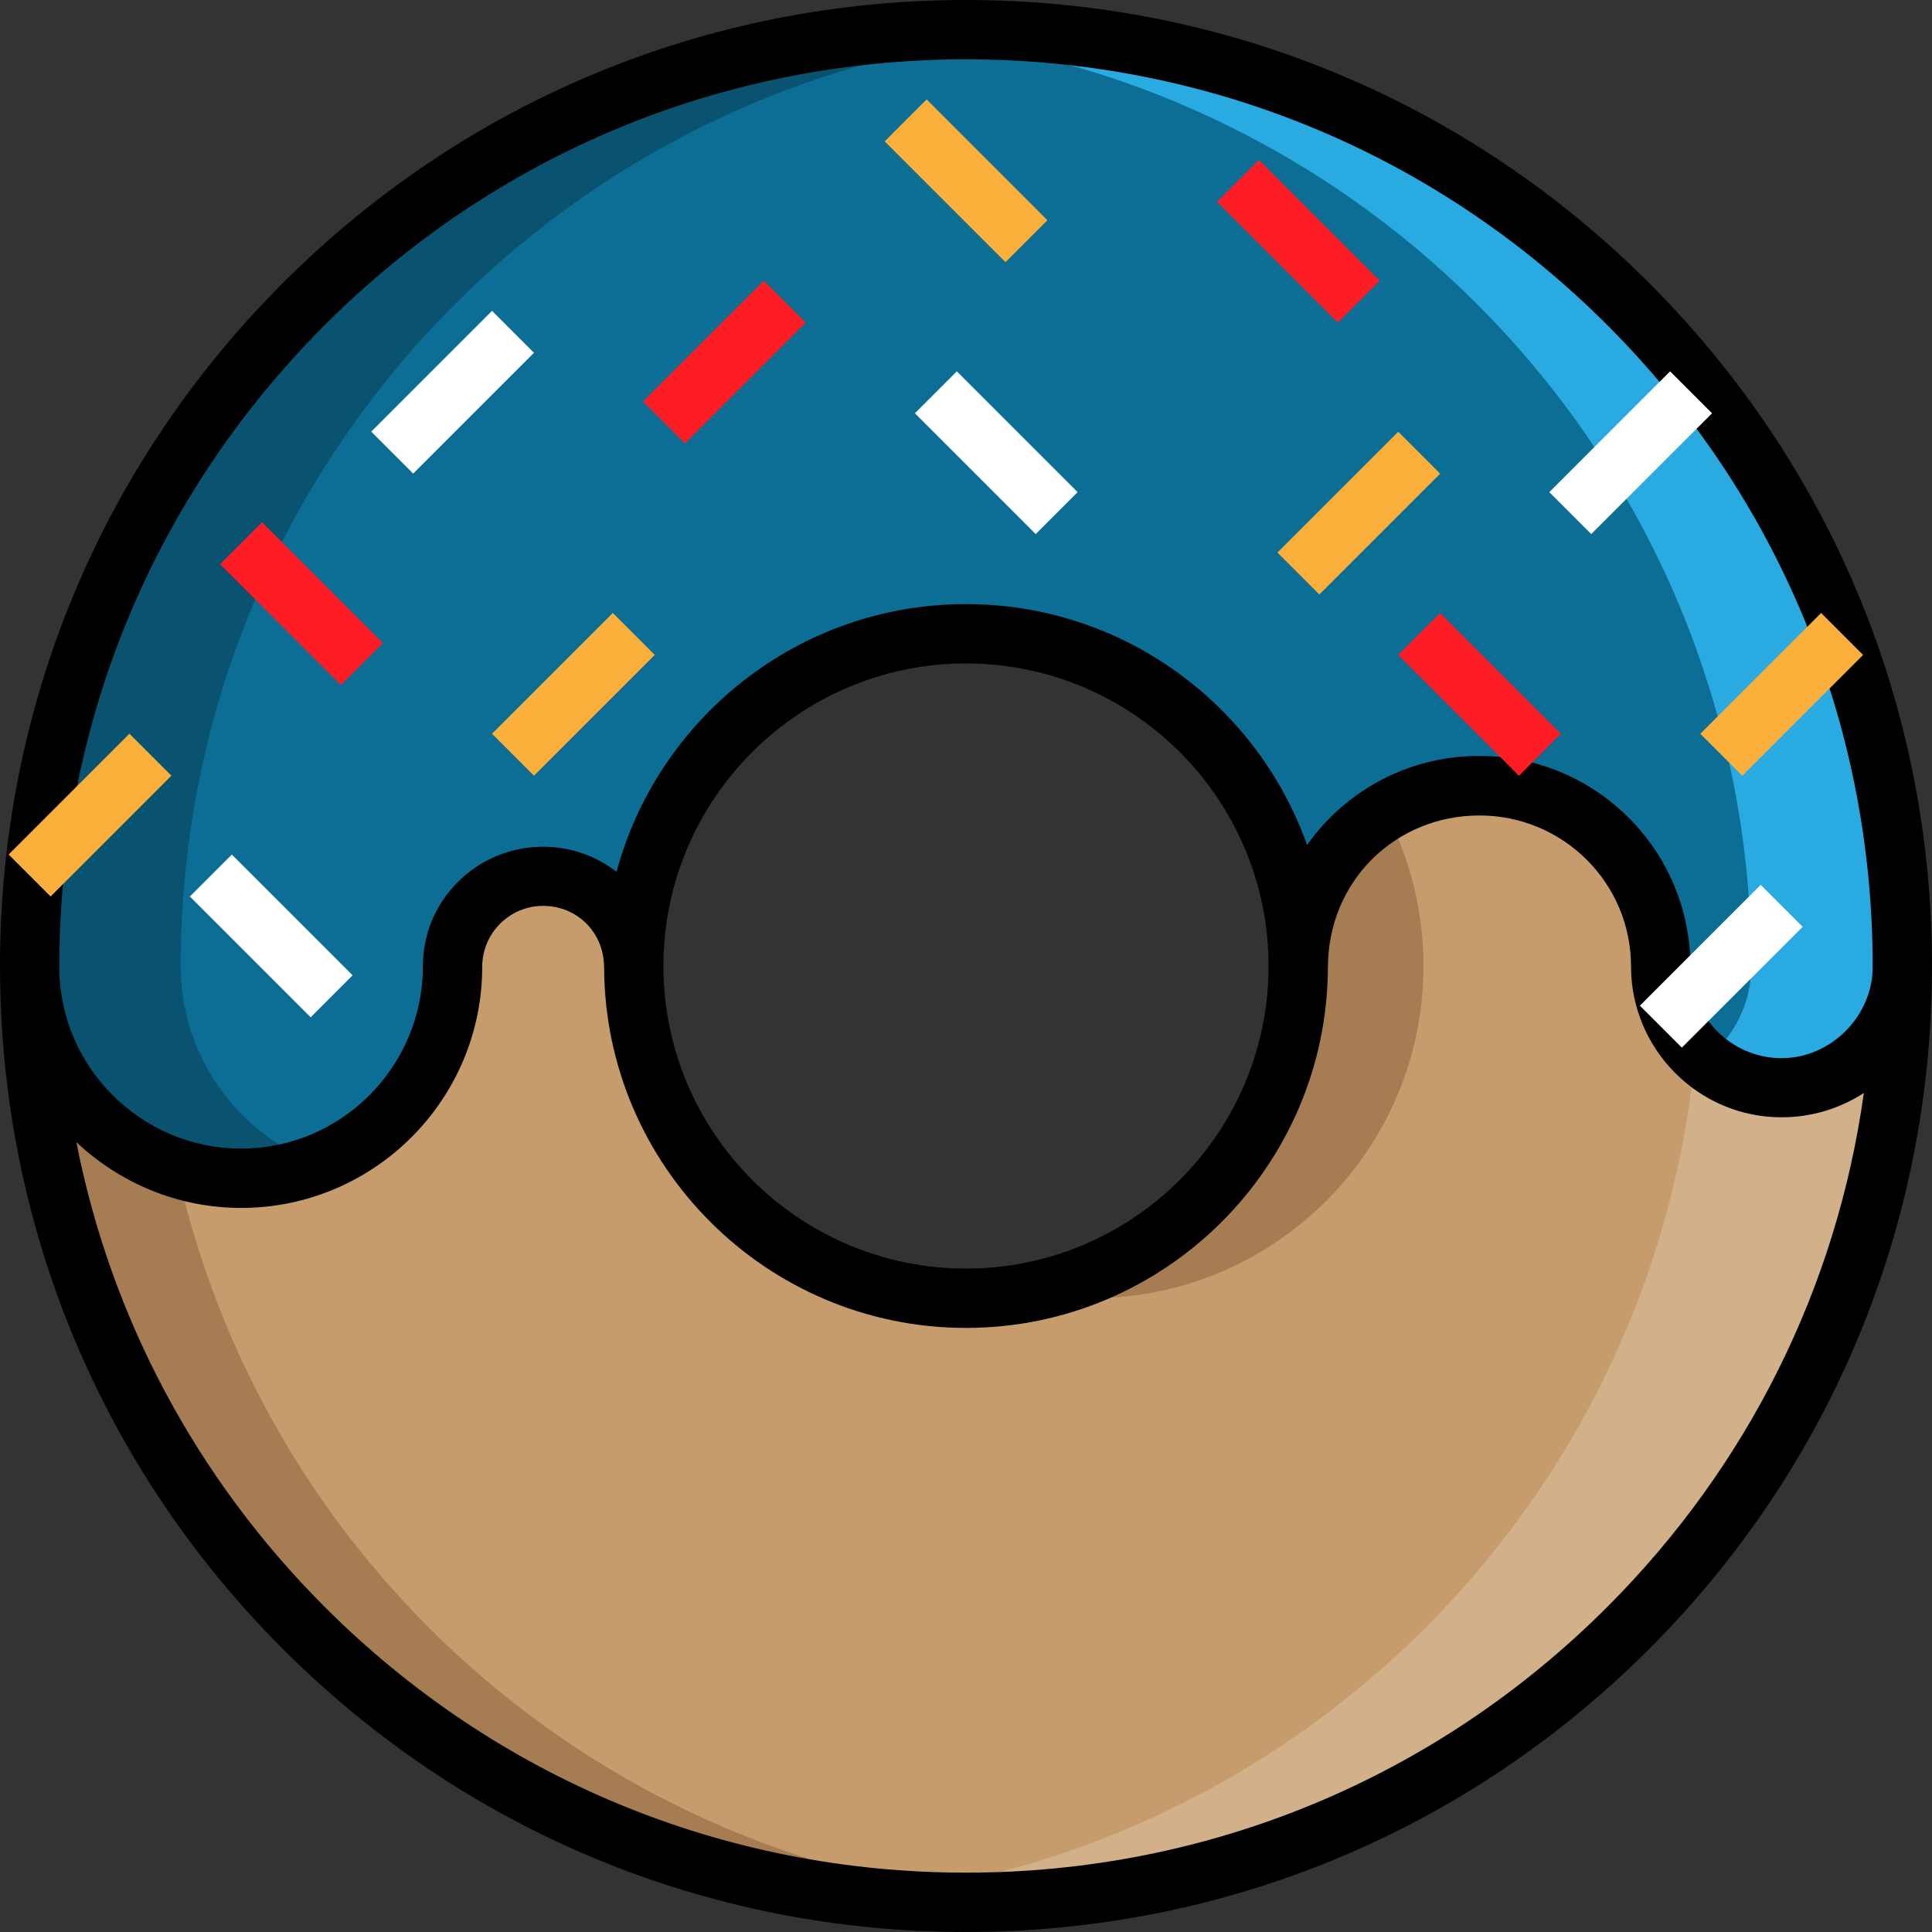 <?xml version="1.0" encoding="iso-8859-1"?>
<!-- Uploaded to: SVG Repo, www.svgrepo.com, Generator: SVG Repo Mixer Tools -->
<svg version="1.1" id="Layer_1" xmlns="http://www.w3.org/2000/svg" xmlns:xlink="http://www.w3.org/1999/xlink" 
	 viewBox="0 0 512 512" xml:space="preserve">
<rect x="0" y="0" width="512" height="512" fill="#333333" stroke="none"/>
<path style="fill:#C69C6D;" d="M255.999,7.863C118.957,7.863,7.863,118.957,7.863,255.999
	c0,137.041,111.094,248.136,248.136,248.136s248.136-111.095,248.136-248.136C504.137,118.957,393.042,7.863,255.999,7.863z
	 M255.999,344.048c-48.628,0-88.049-39.421-88.049-88.049s39.421-88.049,88.049-88.049s88.049,39.421,88.049,88.049
	S304.627,344.048,255.999,344.048z"/>
<g>
	<path style="fill:#A67C52;" d="M272.592,342.435c5.378,1.026,10.914,1.613,16.591,1.613c48.628,0,88.049-39.421,88.049-88.049
		s-39.421-88.049-88.049-88.049c-5.677,0-11.213,0.586-16.591,1.614c40.687,7.767,71.457,43.485,71.457,86.435
		S313.279,334.668,272.592,342.435z"/>
	<path style="fill:#A67C52;" d="M41.047,255.999c0-131.461,102.247-238.977,231.545-247.523c-5.491-0.363-11.011-0.613-16.592-0.613
		C118.957,7.863,7.863,118.957,7.863,255.999c0,137.041,111.094,248.136,248.136,248.136c5.582,0,11.102-0.251,16.591-0.613
		C143.294,494.977,41.047,387.459,41.047,255.999z"/>
</g>
<path style="fill:#D1B08A;" d="M255.999,7.863c-9.088,0-18.052,0.521-26.887,1.473c124.392,13.408,221.251,118.709,221.251,246.663
	c0,127.954-96.858,233.255-221.251,246.663c8.835,0.952,17.798,1.473,26.887,1.473c137.042,0,248.136-111.095,248.136-248.136
	C504.137,118.957,393.042,7.863,255.999,7.863z"/>
<path style="fill:#0C6D95;" d="M7.863,255.999c0,30.945,25.086,56.031,56.031,56.031s56.031-25.086,56.031-56.031
	c0-13.263,10.752-24.013,24.013-24.013c13.263,0,24.013,10.752,24.013,24.013c0-48.628,39.421-88.049,88.049-88.049
	s88.049,39.421,88.049,88.049c0-26.524,21.502-48.026,48.026-48.026c26.524,0,48.026,21.502,48.026,48.026
	c0,17.683,14.335,32.018,32.018,32.018s32.018-14.335,32.018-32.018C504.137,118.957,393.042,7.863,255.999,7.863
	S7.863,118.957,7.863,255.999z"/>
<path style="fill:#095270;" d="M47.886,255.999c0-130.298,100.451-237.064,228.125-247.263c-6.608-0.528-13.267-0.873-20.011-0.873
	C118.957,7.863,7.863,118.957,7.863,255.999c0,30.945,25.086,56.031,56.031,56.031c7.06,0,13.789-1.361,20.011-3.745
	C62.857,300.222,47.886,279.884,47.886,255.999z"/>
<path style="fill:#29ABE2;" d="M255.999,7.863c-6.743,0-13.403,0.345-20.011,0.873c127.674,10.199,228.125,116.965,228.125,247.263
	c0,10.068-4.741,18.94-12.007,24.809c5.496,4.439,12.395,7.209,20.011,7.209c17.683,0,32.018-14.335,32.018-32.018
	C504.137,118.957,393.042,7.863,255.999,7.863z"/>
<path d="M511.995,256.431c0-0.145,0.005-0.287,0.005-0.432c0-68.38-26.629-132.667-74.981-181.018
	C388.667,26.628,324.38,0,255.999,0S123.332,26.628,74.98,74.981C26.629,123.332,0,187.619,0,255.999
	c0,0.145,0.005,0.287,0.005,0.432H0c0,0.129,0.009,0.257,0.009,0.386C0.221,324.891,26.822,388.86,74.98,437.019
	C123.332,485.371,187.619,512,255.999,512s132.667-26.628,181.019-74.981c48.156-48.156,74.756-112.119,74.971-180.189
	c0.001-0.133,0.01-0.264,0.01-0.398H511.995L511.995,256.431z M86.102,86.101C131.483,40.72,191.82,15.726,255.999,15.726
	S380.517,40.72,425.898,86.101s70.374,105.72,70.374,169.899c0,0.264-0.008,0.527-0.009,0.792
	c-0.204,12.437-10.954,23.634-24.145,23.634c-13.319,0-24.155-10.998-24.155-24.317c0-30.818-25.072-55.782-55.89-55.782
	c-18.859,0-35.553,9.242-45.68,23.615c-13.221-37.168-48.747-63.852-90.395-63.852c-44.251,0-81.591,30.124-92.608,70.941
	c-5.387-4.165-12.133-6.637-19.453-6.637c-17.577,0-31.876,14.138-31.876,31.715c0,26.56-21.608,48.276-48.168,48.276
	c-26.429,0-47.944-21.527-48.158-47.563c-0.001-0.275-0.01-0.546-0.01-0.821C15.726,191.82,40.719,131.482,86.102,86.101z
	 M336.185,255.999c0,44.215-35.971,80.185-80.185,80.185s-80.185-35.971-80.185-80.185s35.971-80.184,80.185-80.184
	S336.185,211.785,336.185,255.999z M425.899,425.899c-45.382,45.381-105.72,70.374-169.899,70.374S131.484,471.28,86.102,425.899
	C51.928,391.726,29.322,349.07,20.238,302.68c11.432,10.749,26.786,17.43,43.657,17.43c35.231,0,63.894-28.663,63.894-63.894
	c0-8.905,7.245-16.15,16.15-16.15s16.15,6.93,16.15,16.366h0.005c0.234,52.687,43.165,95.48,95.906,95.48
	s95.672-42.792,95.906-95.48h0.005c0-23.065,18.017-40.325,40.163-40.325c22.147,0,40.164,17.856,40.164,40.001
	c0,21.991,17.89,39.989,39.881,39.989c8.049,0,15.542-2.372,21.816-6.449C486.773,341.063,463.249,388.548,425.899,425.899z"/>
<g>
	
		<rect x="16.013" y="193.341" transform="matrix(-0.707 -0.707 0.707 -0.707 -111.962 385.587)" style="fill:#FBB03B;" width="15.726" height="45.281"/>
	
		<rect x="144.094" y="161.327" transform="matrix(-0.707 -0.707 0.707 -0.707 129.322 421.503)" style="fill:#FBB03B;" width="15.726" height="45.281"/>
</g>
<rect x="112.077" y="81.275" transform="matrix(-0.707 -0.707 0.707 -0.707 131.272 262.206)" style="fill:#FFFFFF;" width="15.726" height="45.281"/>
<rect x="184.106" y="73.266" transform="matrix(-0.707 -0.707 0.707 -0.707 259.896 299.465)" style="fill:#FF1D25;" width="15.726" height="45.281"/>
<rect x="352.207" y="113.286" transform="matrix(-0.707 -0.707 0.707 -0.707 518.564 486.649)" style="fill:#FBB03B;" width="15.726" height="45.281"/>
<g>
	
		<rect x="424.247" y="97.274" transform="matrix(-0.707 -0.707 0.707 -0.707 652.865 510.254)" style="fill:#FFFFFF;" width="15.726" height="45.281"/>
	
		<rect x="448.264" y="233.345" transform="matrix(-0.707 -0.707 0.707 -0.707 597.649 759.526)" style="fill:#FFFFFF;" width="15.726" height="45.281"/>
</g>
<rect x="464.276" y="161.3" transform="matrix(-0.707 -0.707 0.707 -0.707 675.926 647.859)" style="fill:#FBB03B;" width="15.726" height="45.281"/>
<rect x="49.265" y="240.13" transform="matrix(-0.707 -0.707 0.707 -0.707 -52.607 474.196)" style="fill:#FFFFFF;" width="45.281" height="15.726"/>
<g>
	
		<rect x="57.265" y="152.084" transform="matrix(-0.707 -0.707 0.707 -0.707 23.308 329.548)" style="fill:#FF1D25;" width="45.281" height="15.726"/>
	
		<rect x="321.407" y="56.027" transform="matrix(-0.707 -0.707 0.707 -0.707 542.149 352.345)" style="fill:#FF1D25;" width="45.281" height="15.726"/>
</g>
<rect x="241.366" y="112.07" transform="matrix(-0.707 -0.707 0.707 -0.707 365.882 391.419)" style="fill:#FFFFFF;" width="45.281" height="15.726"/>
<rect x="369.43" y="176.091" transform="matrix(-0.707 -0.707 0.707 -0.707 539.231 591.266)" style="fill:#FF1D25;" width="45.281" height="15.726"/>
<rect x="233.356" y="40.018" transform="matrix(-0.707 -0.707 0.707 -0.707 403.156 262.754)" style="fill:#FBB03B;" width="45.281" height="15.726"/>
</svg>